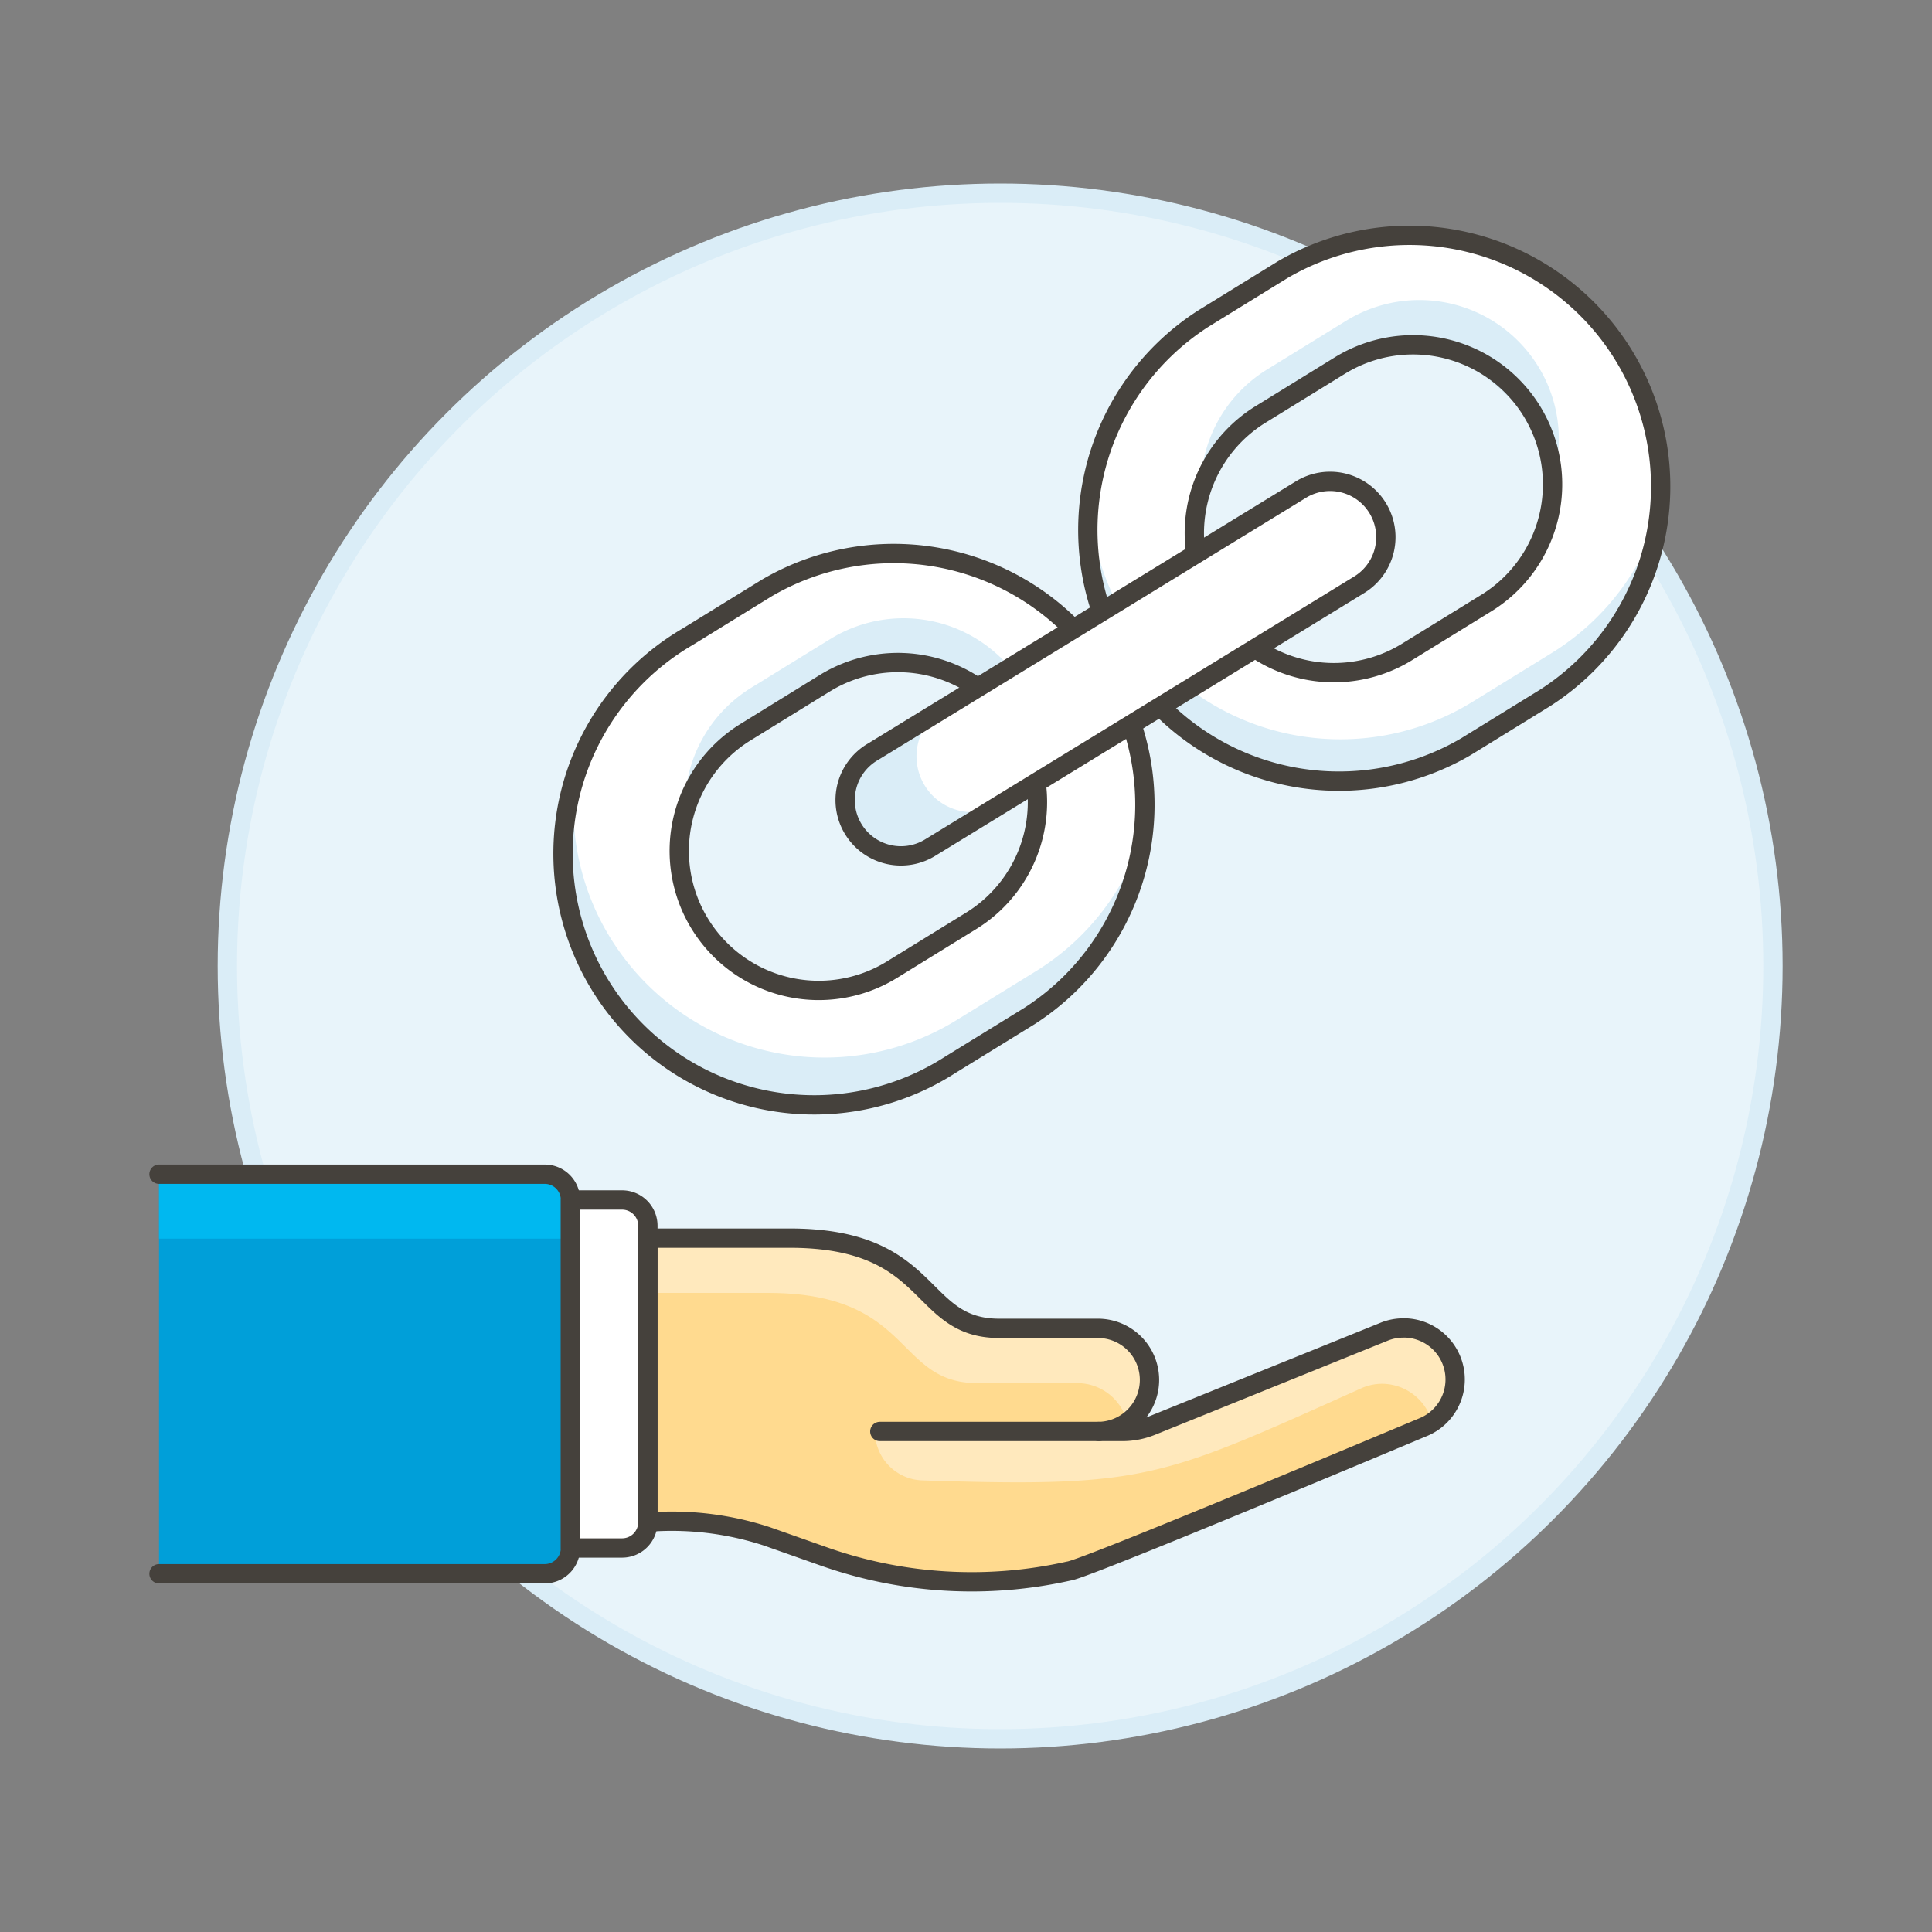 <svg xmlns="http://www.w3.org/2000/svg" viewBox="0 0 100 100"><rect x="0" y="0" width="100" height="100" fill="#808080" stroke="none"/><g class="nc-icon-wrapper"><defs/><circle class="a" cx="51.768" cy="50" r="40" fill="#e8f4fa" stroke="#daedf7" stroke-miterlimit="10"/><path class="b" d="M72.647 68.736a2.649 2.649 0 0 0-1.02.2L59.6 73.8a4.014 4.014 0 0 1-1.5.293h-1.22a2.669 2.669 0 0 0 0-5.337h-5.158c-4.3 0-3.292-4.67-10.853-4.67h-7.338v14.7a15.836 15.836 0 0 1 6.158.734l2.956 1.043a22.967 22.967 0 0 0 12.676.754c.754-.057 17.617-7.147 18.348-7.45a2.668 2.668 0 0 0-1.022-5.134z" style="" fill="#ffda8f"/><path class="c" d="M39.743 66.921c7.561 0 6.555 4.67 10.853 4.67h5.158a2.669 2.669 0 0 1 2.6 2.059 2.669 2.669 0 0 0-1.472-4.894h-5.16c-4.3 0-3.293-4.67-10.853-4.67h-7.338v2.835z" style="" fill="#ffe9bd"/><path class="c" d="M75.317 71.4a2.668 2.668 0 0 0-3.689-2.465L59.6 73.8a4.014 4.014 0 0 1-1.5.293H45.289a2.534 2.534 0 0 0 2.452 2.532c11.651.379 12.369-.13 22.794-4.8a2.66 2.66 0 0 1 1.02-.2 2.7 2.7 0 0 1 2.573 2c.018 0 .03-.032.048-.033a2.677 2.677 0 0 0 1.141-2.192z" style="" fill="#ffe9bd"/><path class="d" d="M56.88 74.093H45.539" stroke-miterlimit="10" fill="#ffcebf" stroke="#45413c" stroke-linecap="round"/><path class="e" d="M72.647 68.736a2.649 2.649 0 0 0-1.02.2L59.6 73.8a4.014 4.014 0 0 1-1.5.293h-1.22a2.669 2.669 0 0 0 0-5.337h-5.158c-4.3 0-3.292-4.67-10.853-4.67h-7.338v14.7a15.836 15.836 0 0 1 6.158.734l2.956 1.043a22.967 22.967 0 0 0 12.676.754c.754-.057 17.617-7.147 18.348-7.45a2.668 2.668 0 0 0-1.022-5.134z" stroke="#45413c" stroke-linecap="round" fill="none" stroke-linejoin="round"/><path class="f" d="M8.232 60.777h19.962a1.334 1.334 0 0 1 1.334 1.334v18.012a1.334 1.334 0 0 1-1.334 1.334H8.232z" style="" fill="#009fd9"/><path class="g" d="M8.232 64.112h21.3v-2a1.334 1.334 0 0 0-1.334-1.334H8.232z" style="" fill="#00b8f0"/><path class="e" d="M8.232 60.777h19.962a1.334 1.334 0 0 1 1.334 1.334v18.012a1.334 1.334 0 0 1-1.334 1.334H8.232" stroke="#45413c" stroke-linecap="round" fill="none" stroke-linejoin="round"/><path class="h" d="M29.528 80.123H32.2a1.334 1.334 0 0 0 1.334-1.334V63.445a1.334 1.334 0 0 0-1.334-1.334h-2.672z" stroke="#45413c" stroke-linecap="round" stroke-linejoin="round" fill="#fff"/><g><path class="i" d="M79.97 36.126l-4.1 2.527a13 13 0 0 1-13.579-22.166l4.1-2.527A13 13 0 0 1 79.97 36.126zM65.309 21.413a7.221 7.221 0 1 0 7.545 12.314l4.1-2.527a7.221 7.221 0 0 0-7.545-12.314z" style="" fill="#fff"/><path class="j" d="M69.695 16.592l-4.1 2.527a7.212 7.212 0 0 0-3.441 6.41 7.21 7.21 0 0 1 3.152-4.116l4.1-2.527a7.222 7.222 0 0 1 10.987 5.852 7.139 7.139 0 0 0-.769-5.761 7.224 7.224 0 0 0-9.929-2.385z" style="" fill="#daedf7"/><path class="j" d="M56.394 24.775a12.992 12.992 0 0 0 19.478 13.878l4.1-2.527a13 13 0 0 0 6.2-10.68 12.889 12.889 0 0 1-5.909 8.386l-4.1 2.527a13.017 13.017 0 0 1-17.873-4.293 12.851 12.851 0 0 1-1.896-7.291z" style="" fill="#daedf7"/><path class="k" d="M79.97 36.126l-4.1 2.527a13 13 0 0 1-13.579-22.166l4.1-2.527A13 13 0 0 1 79.97 36.126zM65.309 21.413a7.221 7.221 0 1 0 7.545 12.314l4.1-2.527a7.221 7.221 0 0 0-7.545-12.314z" stroke-miterlimit="10" stroke="#45413c" fill="none"/><path class="i" d="M53.267 52.6l-4.1 2.526A13 13 0 1 1 35.589 32.96l4.1-2.527A13 13 0 0 1 53.267 52.6zm-14.66-14.715A7.221 7.221 0 0 0 46.152 50.2l4.1-2.527A7.221 7.221 0 1 0 42.7 35.359z" style="" fill="#fff"/><path class="j" d="M42.993 33.065l-4.1 2.527A7.213 7.213 0 0 0 35.455 42a7.207 7.207 0 0 1 3.152-4.116l4.1-2.526a7.222 7.222 0 0 1 10.988 5.852 7.139 7.139 0 0 0-.77-5.761 7.223 7.223 0 0 0-9.932-2.384z" style="" fill="#daedf7"/><path class="j" d="M29.692 41.248A12.991 12.991 0 0 0 49.17 55.125l4.1-2.526a13 13 0 0 0 6.2-10.68 12.892 12.892 0 0 1-5.909 8.386l-4.1 2.527a13.017 13.017 0 0 1-17.873-4.293 12.845 12.845 0 0 1-1.896-7.291z" style="" fill="#daedf7"/><path class="k" d="M53.267 52.6l-4.1 2.526A13 13 0 1 1 35.589 32.96l4.1-2.527A13 13 0 0 1 53.267 52.6zm-14.66-14.715A7.221 7.221 0 0 0 46.152 50.2l4.1-2.527A7.221 7.221 0 1 0 42.7 35.359z" stroke-miterlimit="10" stroke="#45413c" fill="none"/><path class="i" d="M70.353 30.266L48.188 43.847a2.889 2.889 0 1 1-3.018-4.926l22.165-13.58a2.888 2.888 0 1 1 3.018 4.925z" style="" fill="#fff"/><path class="j" d="M51.882 41.584l-3.694 2.263a2.889 2.889 0 1 1-3.018-4.926l3.694-2.263a2.889 2.889 0 1 0 3.018 4.926z" style="" fill="#daedf7"/><path class="k" d="M70.353 30.266L48.188 43.847a2.889 2.889 0 1 1-3.018-4.926l22.165-13.58a2.888 2.888 0 1 1 3.018 4.925z" stroke-miterlimit="10" stroke="#45413c" fill="none"/></g></g></svg>